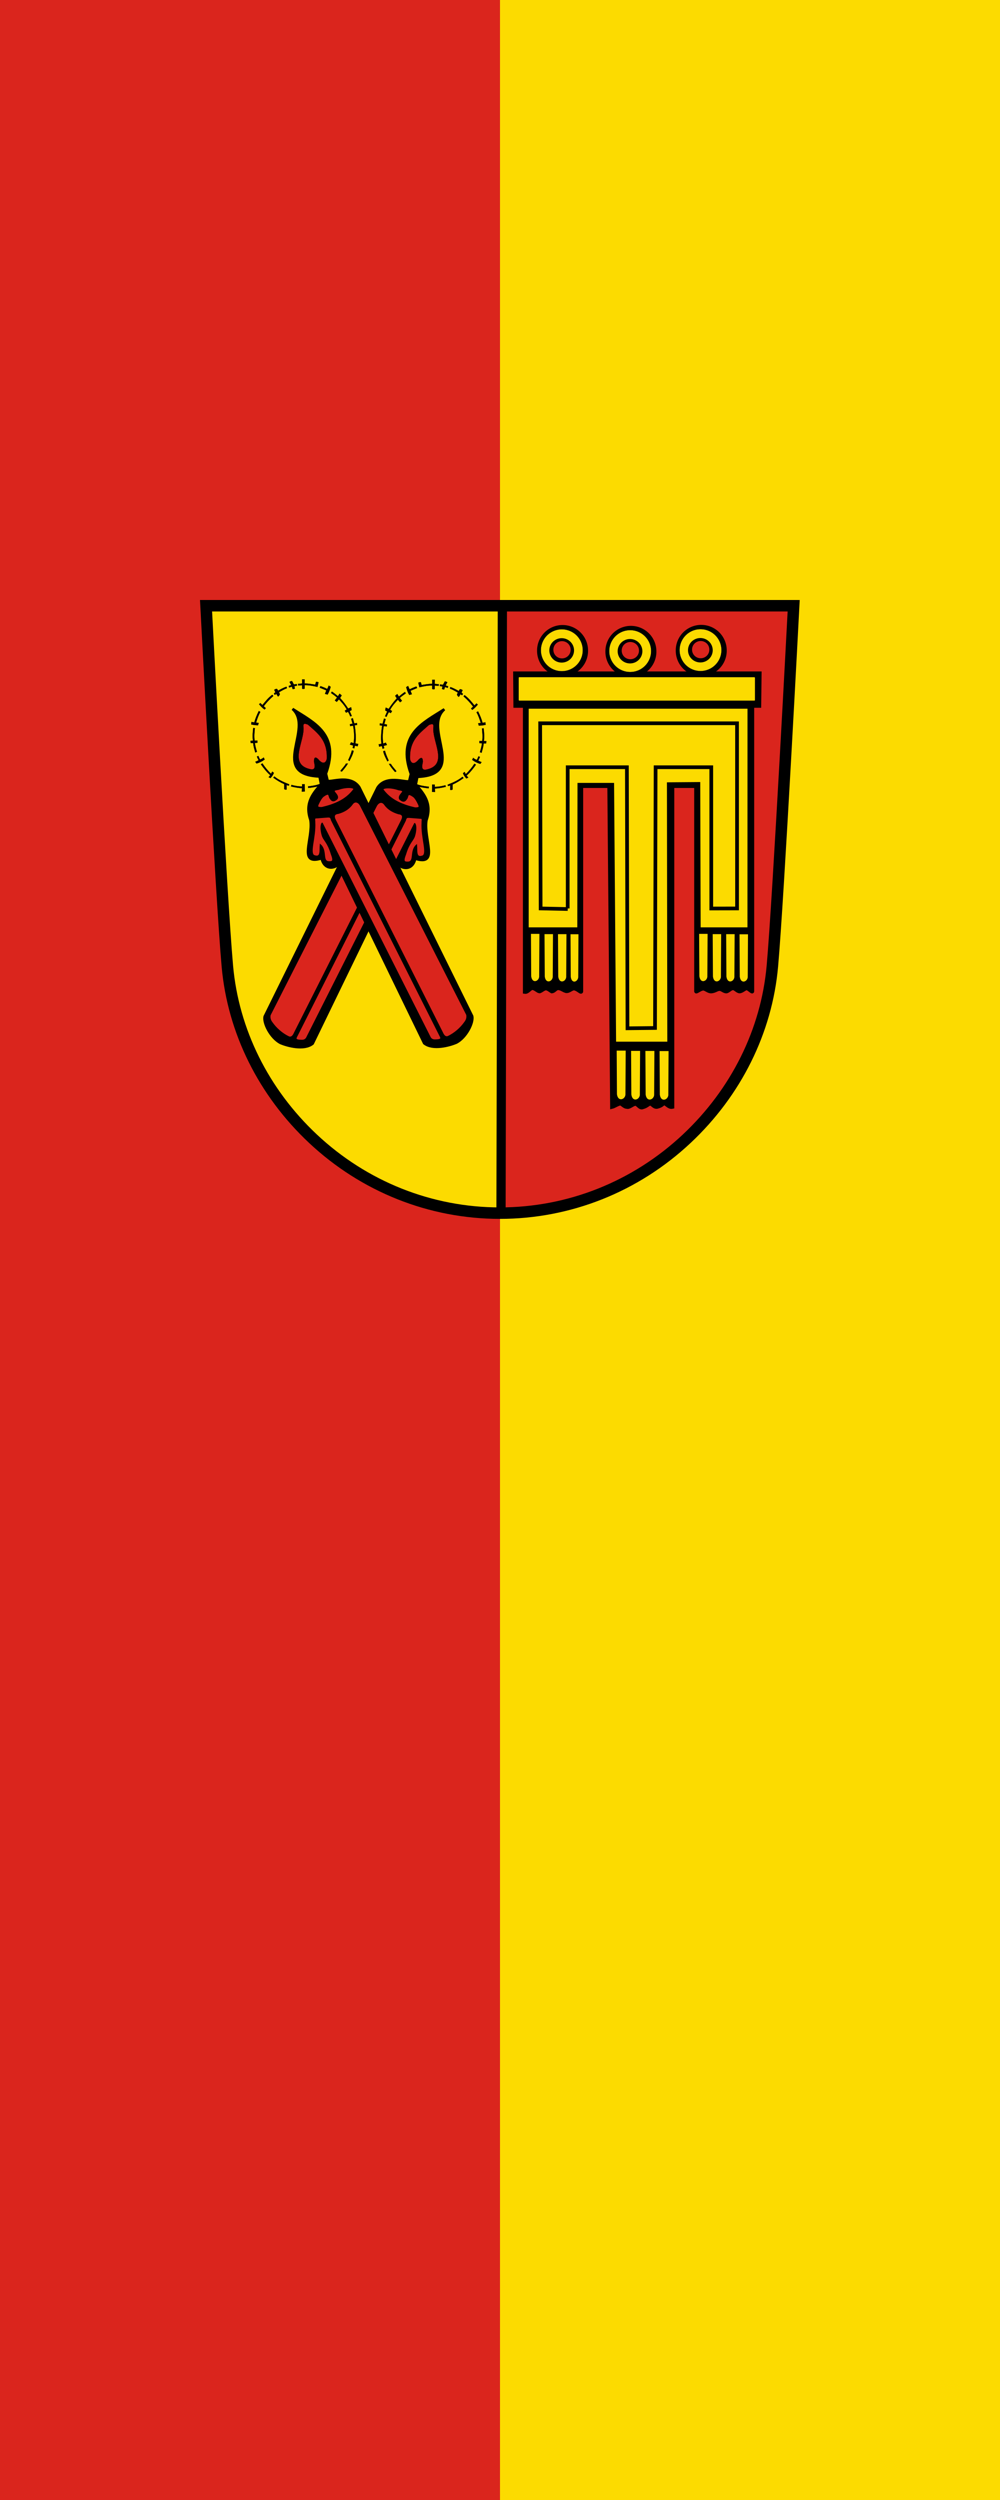 <?xml version="1.0" encoding="UTF-8" standalone="no"?>
<!-- Created with Inkscape (http://www.inkscape.org/) -->

<svg
   version="1.0"
   width="600"
   height="1500"
   id="svg2"
   xmlns="http://www.w3.org/2000/svg"
   xmlns:svg="http://www.w3.org/2000/svg">
  <defs
     id="defs5" />
  <g
     id="g5530"
     transform="translate(893.092,326.775)">
    <path
       id="rect4018"
       style="fill:#da251d;fill-opacity:1;stroke:none;stroke-width:1;stroke-linecap:round;stroke-linejoin:round;stroke-miterlimit:5;stroke-dasharray:none;stop-color:#000000"
       d="m -893.092,-326.775 h 600 V 1173.225 h -600 z" />
    <path
       id="rect4018-9"
       style="fill:#fcdb00;stroke:none;stroke-width:1;stroke-linecap:round;stroke-linejoin:round;stroke-miterlimit:5;stroke-dasharray:none;stop-color:#000000"
       d="m -593.092,-326.775 h 300 V 1173.225 h -300 z" />
  </g>
  <g
     id="g42200"
     transform="matrix(0.791,0,0,0.791,120.184,358.836)">
    <path
       d="M 227.592,5.539 225.025,468.978 146.284,454.455 99.211,426.449 52.137,377.851 28.173,324.311 3.352,7.186 Z"
       id="path3433"
       style="opacity:1;fill:#fcdb00;fill-opacity:1;fill-rule:evenodd;stroke:none;stroke-width:1px;stroke-linecap:butt;stroke-linejoin:miter;stroke-opacity:1" />
    <path
       d="m 451.832,7.186 -224.24,1.647 -2.568,460.326 31.667,-3.997 48.785,-11.532 52.208,-32.948 37.659,-37.066 32.523,-56.835 6.847,-44.48 z"
       id="path3435"
       style="opacity:1;fill:#da251d;fill-opacity:1;fill-rule:evenodd;stroke:none;stroke-width:1px;stroke-linecap:butt;stroke-linejoin:miter;stroke-opacity:1" />
    <path
       d="m 450.09,5.821 c 0,0 -11.534,221.609 -16.161,273.417 -4.394,49.218 -27.465,95.698 -64.96,130.877 -38.797,36.403 -89.135,56.445 -141.746,56.445 -52.608,0 -102.954,-20.043 -141.746,-56.445 C 47.981,374.936 24.913,328.456 20.522,279.237 15.893,227.43 4.35,5.821 4.35,5.821 Z"
       id="path393"
       style="opacity:1;fill:none;fill-opacity:1;stroke:#000000;stroke-width:8.7;stroke-linecap:butt;stroke-linejoin:miter;stroke-miterlimit:4;stroke-dasharray:none;stroke-opacity:1" />
    <path
       d="m 229.126,3.5 -1.034,464.411"
       id="path2661"
       style="opacity:1;fill:none;fill-rule:evenodd;stroke:#000000;stroke-width:7;stroke-linecap:butt;stroke-linejoin:miter;stroke-miterlimit:4;stroke-dasharray:none;stroke-opacity:1" />
    <g
       id="g42122">
      <path
         d="M 150.835,202.665 85.23,337.947 c -6.521,5.307 -19.487,1.618 -24.387,-0.467 -7.429,-3.894 -13.126,-15.047 -11.999,-20.058 L 134.452,143.771 c 7.3,-10.975 24.557,-2.111 24.146,-5.516 l 1.169,-4.797 c -10.943,-30.055 9.193,-38.666 25.339,-49.099 -16.665,14.864 18.114,49.726 -20.503,51.246 l -1.135,5.773 c 5.572,6.653 12.667,13.943 8.019,27.239 -2.205,14.476 9.819,34.855 -8.438,29.065 -2.11,9.05 -9.596,7.636 -12.213,4.984 z"
         id="path3340"
         style="opacity:1;fill:#000000;fill-opacity:1;fill-rule:evenodd;stroke:#000000;stroke-width:1.941px;stroke-linecap:butt;stroke-linejoin:miter;stroke-opacity:1" />
      <path
         d="m 133.304,157.728 -80.544,158.557 c -0.322,1.832 -0.129,3.751 1.579,5.922 2.968,4.199 7.476,8.356 12.912,10.914 2.015,0.513 3.244,-0.738 4.411,-3.378 l 80.975,-160.706 c 1.319,-2.428 1.844,-5.197 -2.217,-5.607 -3.861,-1.15 -7.672,-3.026 -10.427,-6.862 -2.101,-3.008 -5.096,-1.977 -6.687,1.161 z"
         id="path3342"
         style="opacity:1;fill:#da251d;fill-opacity:1;fill-rule:evenodd;stroke:#000000;stroke-width:1.165;stroke-linecap:butt;stroke-linejoin:miter;stroke-miterlimit:4;stroke-dasharray:none;stroke-opacity:1" />
      <path
         d="m 176.832,97.554 c 0.156,-2.986 -1.811,-1.728 -3.344,-1.338 -7.05,6.312 -15.058,11.613 -14.379,26.083 0.769,3.072 2.942,4.459 6.521,0.167 1.123,-1.083 3.212,-2.724 3.177,1.839 -0.481,2.564 -1.763,7.013 3.177,5.685 16.603,-3.926 3.427,-21.535 4.849,-32.436 z"
         id="path3344"
         style="opacity:1;fill:#da251d;fill-opacity:1;fill-rule:evenodd;stroke:#000000;stroke-width:0.125;stroke-linecap:butt;stroke-linejoin:miter;stroke-miterlimit:4;stroke-dasharray:none;stroke-opacity:1" />
      <path
         d="m 155.932,152.06 c -1.475,2.568 -2.913,1.1 -4.013,0.334 -2.382,-2.823 7.071,-6.51 -1.338,-7.524 -6.902,-2.416 -14.457,-1.795 -12.205,1.17 6.033,7.99 14.839,11.473 24.411,13.71 2.65,0.047 4.913,-0.216 3.177,-3.678 -1.049,-2.295 -2.423,-4.599 -3.678,-5.685 -6.273,-4.69 -4.983,0.581 -6.354,1.672 z"
         id="path3346"
         style="opacity:1;fill:#da251d;fill-opacity:1;fill-rule:evenodd;stroke:#000000;stroke-width:1.941px;stroke-linecap:butt;stroke-linejoin:miter;stroke-opacity:1" />
      <path
         d="m 162.62,171.121 -81.593,161.848 c -0.94,2.285 -2.761,2.706 -4.598,2.552 -3.931,-0.074 -4.136,-0.978 -3.791,-2.159 l 82.792,-164.581 c 0.685,-3.062 1.903,-2.398 3.01,-2.508 l 8.527,0.669 c 2.164,-0.204 1.199,2.095 1.338,3.511 -0.667,11.26 4.412,23.174 0.502,25.247 -5.85,2.154 -4.42,-4.092 -4.849,-8.193 -5.239,4.762 -0.444,13.444 -7.357,12.874 -3.208,0.005 -2.156,-2.972 -1.003,-6.019 2.762,-9.202 5.728,-10.295 6.857,-14.071 1.001,-3.345 1.384,-7.51 0.165,-9.17 z"
         id="path3348"
         style="opacity:1;fill:#da251d;fill-opacity:1;fill-rule:evenodd;stroke:#000000;stroke-width:0.971;stroke-linecap:butt;stroke-linejoin:miter;stroke-miterlimit:4;stroke-dasharray:none;stroke-opacity:1" />
      <path
         d="m 177.859,61.954 h -1.945 v 3.085 c -3.076,0.054 -5.03,0.465 -7.017,0.751 -0.132,-0.025 -1.248,0.346 -1.127,-0.189 l -0.465,-1.694 c -0.942,-0.186 -1.444,0.068 -1.938,0.33 l 0.816,3.453 c 2.808,-0.636 6.082,-1.422 9.68,-1.337 l 0.024,2.611 c 0.363,0.219 1.282,0.386 1.923,0.045 l 0.048,-2.635 2.953,0.251 c 0.014,-0.404 0.04,-0.815 0.159,-1.271 l -3.138,-0.269 z"
         id="path3350"
         style="opacity:1;fill:#000000;fill-opacity:1;fill-rule:evenodd;stroke:#000000;stroke-width:0.125;stroke-linecap:round;stroke-linejoin:round;stroke-miterlimit:4;stroke-dasharray:none;stroke-opacity:1" />
      <path
         d="m 181.932,65.486 c -0.193,0.413 -0.208,0.826 -0.192,1.24 0.26,0.083 1.021,0.172 1.985,0.42 l -0.445,1.679 c 0.182,0.188 0.885,0.612 1.727,0.513 0.156,-0.598 0.343,-1.189 0.561,-1.775 0.054,-0.144 0.997,0.211 2.048,0.58 0.165,0.058 0.333,-1.077 0.368,-1.162 0.076,-0.181 -1.919,-0.556 -1.837,-0.735 0.372,-0.816 0.737,-1.53 1.239,-2.32 -0.715,-0.509 -1.199,-0.686 -1.914,-0.7 l -1.213,2.239 c -0.272,0.69 -1.501,-0.005 -2.327,0.021 z"
         id="path3352"
         style="opacity:1;fill:#000000;fill-opacity:1;fill-rule:evenodd;stroke:#000000;stroke-width:0.125;stroke-linecap:butt;stroke-linejoin:miter;stroke-miterlimit:4;stroke-dasharray:none;stroke-opacity:1" />
      <path
         d="m 189.479,68.736 c 1.659,0.537 4.053,1.928 5.873,2.966 -0.018,0.041 -0.704,1.354 -0.605,1.63 0.187,0.779 1.349,1.951 1.429,1.535 0.211,-0.205 0.939,-1.381 1.168,-1.876 0.068,-0.148 1.058,0.771 1.195,0.719 0.26,-0.1 0.646,-1.012 0.685,-1.109 0.006,-0.015 -0.869,-0.693 -1.05,-0.791 -0.13,-0.118 0.809,-1.831 0.803,-1.847 -0.088,-0.226 -0.96,-0.793 -1.862,-0.858 -0.489,-0.035 -0.971,1.433 -1.096,1.404 -1.869,-1.077 -3.926,-2.164 -6.241,-3.006 -0.325,0.411 -0.545,1.03 -0.3,1.233 z"
         id="path3354"
         style="opacity:1;fill:#000000;fill-opacity:1;fill-rule:evenodd;stroke:#000000;stroke-width:0.125;stroke-linecap:butt;stroke-linejoin:miter;stroke-miterlimit:4;stroke-dasharray:none;stroke-opacity:1" />
      <path
         d="m 210.477,80.857 c -1.575,1.774 -2.637,2.98 -4.212,3.975 l -0.887,-1.076 1.536,-1.42 c -1.901,-2.499 -4.065,-5.038 -7.225,-7.73 0.215,-0.332 0.269,-0.705 0.844,-0.948 3.231,2.478 5.39,5.285 7.409,7.763 l 1.566,-1.518 z"
         id="path3356"
         style="opacity:1;fill:#000000;fill-opacity:1;fill-rule:evenodd;stroke:#000000;stroke-width:0.125;stroke-linecap:butt;stroke-linejoin:miter;stroke-miterlimit:4;stroke-dasharray:none;stroke-opacity:1" />
      <path
         d="m 210.653,85.905 c -0.51,0.41 -0.857,0.574 -1.174,0.694 1.554,2.692 2.474,5.589 3.261,8.186 l -1.986,0.186 0.511,1.793 c 1.882,-0.021 3.61,-0.246 5.199,-0.657 l -0.24,-1.882 -2.121,0.424 c -0.697,-2.743 -1.974,-5.831 -3.45,-8.744 z"
         id="path3358"
         style="opacity:1;fill:#000000;fill-opacity:1;fill-rule:evenodd;stroke:#000000;stroke-width:0.125;stroke-linecap:butt;stroke-linejoin:miter;stroke-miterlimit:4;stroke-dasharray:none;stroke-opacity:1" />
      <path
         d="m 214.875,98.782 -1.217,0.167 c 0.271,2.723 0.672,6.324 0.157,9.486 l -2.078,-0.066 -0.011,1.695 1.944,0.076 c -0.296,2.381 -0.905,4.477 -1.588,6.761 l 1.269,0.507 c 0.631,-2.282 1.358,-4.468 1.619,-7.12 l 1.781,0.003 0.287,-1.728 -1.932,-0.103 c 0.434,-3.17 0.209,-6.412 -0.231,-9.679 z"
         id="path3360"
         style="opacity:1;fill:#000000;fill-opacity:1;fill-rule:evenodd;stroke:#000000;stroke-width:0.125;stroke-linecap:butt;stroke-linejoin:miter;stroke-miterlimit:4;stroke-dasharray:none;stroke-opacity:1" />
      <path
         d="m 212.123,120.483 -1.127,-0.44 c -0.424,1.084 -0.848,2.052 -1.272,2.715 -1.31,-0.453 -1.955,-0.918 -2.742,-1.58 l -0.757,1.554 c 1.777,1.329 3.902,2.448 6.206,3.041 l 0.911,-1.307 c -1.319,-0.512 -1.647,-0.707 -2.553,-1.219 0.445,-0.665 0.889,-1.57 1.334,-2.764 z"
         id="path3362"
         style="opacity:1;fill:#000000;fill-opacity:1;fill-rule:evenodd;stroke:#000000;stroke-width:0.125;stroke-linecap:butt;stroke-linejoin:miter;stroke-miterlimit:4;stroke-dasharray:none;stroke-opacity:1" />
      <path
         d="m 209.095,126.389 -1.188,-0.744 c -1.979,3.099 -4.275,5.75 -6.531,7.931 l -0.885,-1.685 -1.224,0.938 c 0.449,1.462 1.466,2.877 2.548,4.023 l 1.439,-0.687 -1.272,-1.514 c 2.593,-2.233 5.127,-5.434 7.112,-8.261 z"
         id="path3364"
         style="opacity:1;fill:#000000;fill-opacity:1;fill-rule:evenodd;stroke:#000000;stroke-width:0.125;stroke-linecap:round;stroke-linejoin:round;stroke-miterlimit:4;stroke-dasharray:none;stroke-opacity:1" />
      <path
         d="m 198.85,135.57 0.865,0.952 c -2.677,1.924 -5.419,3.652 -8.321,4.899 l -0.028,3.729 c -0.508,0.576 -1.359,0.503 -1.799,0.361 l 0.041,-3.379 -1.512,0.462 c -0.306,-0.228 -0.594,-0.47 -0.457,-1.031 4.622,-1.801 8.619,-3.741 11.209,-5.993 z"
         id="path3366"
         style="opacity:1;fill:#000000;fill-opacity:1;fill-rule:evenodd;stroke:#000000;stroke-width:0.125;stroke-linecap:butt;stroke-linejoin:miter;stroke-miterlimit:4;stroke-dasharray:none;stroke-opacity:1" />
      <path
         d="m 185.963,141.973 0.215,1.223 c -2.914,0.687 -5.714,1.184 -8.289,1.306 l 0.174,2.607 -2.287,-0.085 0.078,-5.563 1.999,0.045 -0.003,1.679 c 2.972,-0.003 5.59,-0.536 8.113,-1.213 z"
         id="path3368"
         style="opacity:1;fill:#000000;fill-opacity:1;fill-rule:evenodd;stroke:#000000;stroke-width:0.125;stroke-linecap:butt;stroke-linejoin:miter;stroke-miterlimit:4;stroke-dasharray:none;stroke-opacity:1" />
      <path
         d="m 173.339,143.1 -0.084,1.234 c -2.606,-0.258 -4.925,-0.66 -7.079,-1.144 l -2.377,-2.155 c 2.328,0.955 5.4,1.677 9.539,2.066 z"
         id="path3370"
         style="opacity:1;fill:#000000;fill-opacity:1;fill-rule:evenodd;stroke:#000000;stroke-width:0.125;stroke-linecap:butt;stroke-linejoin:miter;stroke-miterlimit:4;stroke-dasharray:none;stroke-opacity:1" />
      <path
         d="m 163.871,67.051 0.613,1.182 -5.004,2.082 0.996,2.632 -1.976,0.531 c -1.073,-1.715 -1.829,-3.906 -2.336,-5.903 l 1.482,-0.929 c 0.359,0.948 0.714,1.902 1.211,2.574 1.206,-0.688 3.101,-1.481 5.013,-2.169 z"
         id="path3372"
         style="opacity:1;fill:#000000;fill-opacity:1;fill-rule:evenodd;stroke:#000000;stroke-width:0.125;stroke-linecap:butt;stroke-linejoin:miter;stroke-miterlimit:4;stroke-dasharray:none;stroke-opacity:1" />
      <path
         d="m 155.226,71.201 0.642,1.091 c -1.488,1.02 -3.594,2.566 -4.528,3.447 l 1.645,2.193 -1.44,1.117 -1.638,-1.94 c -2.075,2.2 -4.139,4.439 -5.937,7.609 l 1.479,1.028 -0.963,1.518 -1.433,-0.717 c -0.86,1.269 -1.308,2.401 -1.754,3.532 l -1.163,-0.374 c 0.533,-1.303 1.066,-2.479 1.599,-3.643 l -1.487,-0.818 0.403,-2.213 2.224,1.049 c 1.71,-2.611 3.604,-5.253 6.157,-8.005 l -1.245,-1.942 1.602,-1.368 1.231,1.971 c 1.167,-0.971 2.754,-2.291 4.606,-3.537 z"
         id="path3374"
         style="opacity:1;fill:#000000;fill-opacity:1;fill-rule:evenodd;stroke:#000000;stroke-width:0.125;stroke-linecap:butt;stroke-linejoin:miter;stroke-miterlimit:4;stroke-dasharray:none;stroke-opacity:1" />
      <path
         d="m 140.623,91.807 -1.269,-0.43 -1.1,3.966 -2.012,-0.285 -0.176,1.428 1.882,0.335 c -0.695,3.933 -1.112,9.476 -0.55,13.708 l -2.101,0.413 0.357,1.747 2.13,-0.391 0.478,2.082 1.26,-0.519 -0.413,-1.725 2.473,-0.709 -0.871,-1.766 -1.99,0.709 c -0.63,-4.663 -0.358,-9.056 0.425,-13.295 l 2.275,0.335 0.145,-1.479 -2.005,-0.355 z"
         id="path3376"
         style="opacity:1;fill:#000000;fill-opacity:1;fill-rule:evenodd;stroke:#000000;stroke-width:0.125;stroke-linecap:butt;stroke-linejoin:miter;stroke-miterlimit:4;stroke-dasharray:none;stroke-opacity:1" />
      <path
         d="m 140.056,115.788 -1.327,0.376 c 0.523,2.586 1.866,5.173 3.218,7.759 l 0.917,-0.753 c -1.066,-2.374 -2.154,-4.733 -2.808,-7.382 z"
         id="path3378"
         style="opacity:1;fill:#000000;fill-opacity:1;fill-rule:evenodd;stroke:#000000;stroke-width:0.125;stroke-linecap:butt;stroke-linejoin:miter;stroke-miterlimit:4;stroke-dasharray:none;stroke-opacity:1" />
      <path
         d="m 144.611,125.827 c 0.521,1.352 2.908,3.848 4.087,5.387 -0.025,0.466 -0.446,0.635 -1.035,0.678 -1.824,-2.091 -3.471,-4.146 -4.591,-6.096 z"
         id="path3380"
         style="opacity:1;fill:#000000;fill-opacity:1;fill-rule:evenodd;stroke:#000000;stroke-width:0.125;stroke-linecap:butt;stroke-linejoin:miter;stroke-miterlimit:4;stroke-dasharray:none;stroke-opacity:1" />
      <path
         d="m 104.212,202.394 65.605,135.282 c 6.521,5.307 19.487,1.618 24.387,-0.467 7.429,-3.894 13.126,-15.047 11.999,-20.058 L 120.595,143.5 c -7.3,-10.975 -24.557,-2.111 -24.146,-5.516 l -1.169,-4.797 C 106.224,103.131 86.088,94.52 69.942,84.087 86.606,98.952 51.828,133.814 90.445,135.333 l 1.135,5.773 c -5.572,6.653 -12.667,13.943 -8.019,27.239 2.205,14.476 -9.819,34.855 8.438,29.065 2.11,9.05 9.596,7.636 12.213,4.984 z"
         id="path2384"
         style="opacity:1;fill:#000000;fill-opacity:1;fill-rule:evenodd;stroke:#000000;stroke-width:1.941px;stroke-linecap:butt;stroke-linejoin:miter;stroke-opacity:1" />
      <path
         d="m 121.743,157.456 80.544,158.557 c 0.322,1.832 0.129,3.751 -1.579,5.922 -2.968,4.199 -7.476,8.356 -12.912,10.914 -2.015,0.513 -3.244,-0.738 -4.411,-3.378 l -80.975,-160.706 c -1.319,-2.428 -1.844,-5.197 2.217,-5.607 3.861,-1.15 7.672,-3.026 10.427,-6.862 2.101,-3.008 5.096,-1.977 6.687,1.161 z"
         id="path3156"
         style="opacity:1;fill:#da251d;fill-opacity:1;fill-rule:evenodd;stroke:#000000;stroke-width:1.165;stroke-linecap:butt;stroke-linejoin:miter;stroke-miterlimit:4;stroke-dasharray:none;stroke-opacity:1" />
      <path
         d="m 78.216,97.282 c -0.156,-2.986 1.811,-1.728 3.344,-1.338 7.05,6.312 15.058,11.613 14.379,26.083 -0.769,3.072 -2.942,4.459 -6.521,0.167 -1.123,-1.083 -3.212,-2.724 -3.177,1.839 0.481,2.564 1.763,7.013 -3.177,5.685 -16.603,-3.926 -3.427,-21.535 -4.849,-32.436 z"
         id="path3158"
         style="opacity:1;fill:#da251d;fill-opacity:1;fill-rule:evenodd;stroke:#000000;stroke-width:0.125;stroke-linecap:butt;stroke-linejoin:miter;stroke-miterlimit:4;stroke-dasharray:none;stroke-opacity:1" />
      <path
         d="m 99.116,151.789 c 1.475,2.568 2.913,1.1 4.013,0.334 2.382,-2.823 -7.071,-6.51 1.338,-7.524 6.902,-2.416 14.457,-1.795 12.205,1.17 -6.033,7.99 -14.839,11.473 -24.411,13.71 -2.65,0.047 -4.913,-0.216 -3.177,-3.678 1.049,-2.295 2.423,-4.599 3.678,-5.685 6.273,-4.69 4.983,0.581 6.354,1.672 z"
         id="path3160"
         style="opacity:1;fill:#da251d;fill-opacity:1;fill-rule:evenodd;stroke:#000000;stroke-width:1.941px;stroke-linecap:butt;stroke-linejoin:miter;stroke-opacity:1" />
      <path
         d="m 92.428,170.849 81.593,161.848 c 0.94,2.285 2.761,2.706 4.598,2.552 3.931,-0.074 4.136,-0.978 3.791,-2.159 L 99.617,168.509 c -0.685,-3.062 -1.903,-2.398 -3.01,-2.508 l -8.527,0.669 c -2.164,-0.204 -1.199,2.095 -1.338,3.511 0.667,11.26 -4.412,23.174 -0.502,25.247 5.85,2.154 4.42,-4.092 4.849,-8.193 5.239,4.762 0.444,13.444 7.357,12.874 3.208,0.005 2.156,-2.972 1.003,-6.019 -2.762,-9.202 -5.728,-10.295 -6.857,-14.071 -1.001,-3.345 -1.384,-7.51 -0.165,-9.17 z"
         id="path3162"
         style="opacity:1;fill:#da251d;fill-opacity:1;fill-rule:evenodd;stroke:#000000;stroke-width:0.971;stroke-linecap:butt;stroke-linejoin:miter;stroke-miterlimit:4;stroke-dasharray:none;stroke-opacity:1" />
      <path
         d="m 77.188,61.682 h 1.945 v 3.085 c 3.076,0.054 5.03,0.465 7.017,0.751 0.132,-0.025 1.248,0.346 1.127,-0.189 l 0.465,-1.694 c 0.942,-0.186 1.444,0.068 1.938,0.33 l -0.816,3.453 c -2.808,-0.636 -6.082,-1.422 -9.68,-1.337 l -0.024,2.611 c -0.363,0.219 -1.282,0.386 -1.923,0.045 l -0.048,-2.635 -2.953,0.251 c -0.014,-0.404 -0.04,-0.815 -0.159,-1.271 l 3.138,-0.269 z"
         id="path3263"
         style="opacity:1;fill:#000000;fill-opacity:1;fill-rule:evenodd;stroke:#000000;stroke-width:0.125;stroke-linecap:round;stroke-linejoin:round;stroke-miterlimit:4;stroke-dasharray:none;stroke-opacity:1" />
      <path
         d="m 73.115,65.215 c 0.193,0.413 0.208,0.826 0.192,1.24 -0.26,0.083 -1.021,0.172 -1.985,0.42 l 0.445,1.679 c -0.182,0.188 -0.885,0.612 -1.727,0.513 -0.156,-0.598 -0.343,-1.189 -0.561,-1.775 -0.054,-0.144 -0.997,0.211 -2.048,0.58 -0.165,0.058 -0.333,-1.077 -0.368,-1.162 -0.076,-0.181 1.919,-0.556 1.837,-0.735 -0.372,-0.816 -0.737,-1.53 -1.239,-2.32 0.715,-0.509 1.199,-0.686 1.914,-0.7 l 1.213,2.239 c 0.272,0.69 1.501,-0.005 2.327,0.021 z"
         id="path3285"
         style="opacity:1;fill:#000000;fill-opacity:1;fill-rule:evenodd;stroke:#000000;stroke-width:0.125;stroke-linecap:butt;stroke-linejoin:miter;stroke-miterlimit:4;stroke-dasharray:none;stroke-opacity:1" />
      <path
         d="m 65.569,68.464 c -1.659,0.537 -4.053,1.928 -5.873,2.966 0.018,0.041 0.704,1.354 0.605,1.63 -0.187,0.779 -1.349,1.951 -1.429,1.535 -0.211,-0.205 -0.939,-1.381 -1.168,-1.876 -0.068,-0.148 -1.058,0.771 -1.195,0.719 -0.26,-0.1 -0.646,-1.012 -0.685,-1.109 -0.006,-0.015 0.869,-0.693 1.05,-0.791 0.13,-0.118 -0.809,-1.831 -0.803,-1.847 0.088,-0.226 0.96,-0.793 1.862,-0.858 0.489,-0.035 0.971,1.433 1.096,1.404 1.869,-1.077 3.926,-2.164 6.241,-3.006 0.325,0.411 0.545,1.03 0.3,1.233 z"
         id="path3287"
         style="opacity:1;fill:#000000;fill-opacity:1;fill-rule:evenodd;stroke:#000000;stroke-width:0.125;stroke-linecap:butt;stroke-linejoin:miter;stroke-miterlimit:4;stroke-dasharray:none;stroke-opacity:1" />
      <path
         d="m 44.57,80.586 c 1.575,1.774 2.637,2.98 4.212,3.975 l 0.887,-1.076 -1.536,-1.42 c 1.901,-2.499 4.065,-5.038 7.225,-7.73 -0.215,-0.332 -0.269,-0.705 -0.844,-0.948 -3.231,2.478 -5.39,5.285 -7.409,7.763 l -1.566,-1.518 z"
         id="path3289"
         style="opacity:1;fill:#000000;fill-opacity:1;fill-rule:evenodd;stroke:#000000;stroke-width:0.125;stroke-linecap:butt;stroke-linejoin:miter;stroke-miterlimit:4;stroke-dasharray:none;stroke-opacity:1" />
      <path
         d="m 44.395,85.634 c 0.51,0.41 0.857,0.574 1.174,0.694 -1.554,2.692 -2.474,5.589 -3.261,8.186 l 1.986,0.186 -0.511,1.793 c -1.882,-0.021 -3.61,-0.246 -5.199,-0.657 l 0.24,-1.882 2.121,0.424 c 0.697,-2.743 1.974,-5.831 3.45,-8.744 z"
         id="path3291"
         style="opacity:1;fill:#000000;fill-opacity:1;fill-rule:evenodd;stroke:#000000;stroke-width:0.125;stroke-linecap:butt;stroke-linejoin:miter;stroke-miterlimit:4;stroke-dasharray:none;stroke-opacity:1" />
      <path
         d="m 40.172,98.51 1.217,0.167 c -0.271,2.723 -0.672,6.324 -0.157,9.486 l 2.078,-0.066 0.011,1.695 -1.944,0.076 c 0.296,2.381 0.905,4.477 1.588,6.761 l -1.269,0.507 c -0.631,-2.282 -1.358,-4.468 -1.619,-7.12 l -1.781,0.003 -0.287,-1.728 1.932,-0.103 c -0.434,-3.17 -0.209,-6.412 0.231,-9.679 z"
         id="path3293"
         style="opacity:1;fill:#000000;fill-opacity:1;fill-rule:evenodd;stroke:#000000;stroke-width:0.125;stroke-linecap:butt;stroke-linejoin:miter;stroke-miterlimit:4;stroke-dasharray:none;stroke-opacity:1" />
      <path
         d="m 42.924,120.212 1.127,-0.44 c 0.424,1.084 0.848,2.052 1.272,2.715 1.31,-0.453 1.955,-0.918 2.742,-1.58 l 0.757,1.554 c -1.777,1.329 -3.902,2.448 -6.206,3.041 l -0.911,-1.307 c 1.319,-0.512 1.647,-0.707 2.553,-1.219 -0.445,-0.665 -0.889,-1.57 -1.334,-2.764 z"
         id="path3295"
         style="opacity:1;fill:#000000;fill-opacity:1;fill-rule:evenodd;stroke:#000000;stroke-width:0.125;stroke-linecap:butt;stroke-linejoin:miter;stroke-miterlimit:4;stroke-dasharray:none;stroke-opacity:1" />
      <path
         d="m 45.952,126.118 1.188,-0.744 c 1.979,3.099 4.275,5.75 6.531,7.931 l 0.885,-1.685 1.224,0.938 c -0.449,1.462 -1.466,2.877 -2.548,4.023 l -1.439,-0.687 1.272,-1.514 c -2.593,-2.233 -5.127,-5.434 -7.112,-8.261 z"
         id="path3297"
         style="opacity:1;fill:#000000;fill-opacity:1;fill-rule:evenodd;stroke:#000000;stroke-width:0.125;stroke-linecap:round;stroke-linejoin:round;stroke-miterlimit:4;stroke-dasharray:none;stroke-opacity:1" />
      <path
         d="m 56.197,135.298 -0.865,0.952 c 2.677,1.924 5.419,3.652 8.321,4.899 l 0.028,3.729 c 0.508,0.576 1.359,0.503 1.799,0.361 l -0.041,-3.379 1.512,0.462 c 0.306,-0.228 0.594,-0.47 0.457,-1.031 -4.622,-1.801 -8.619,-3.741 -11.209,-5.993 z"
         id="path3299"
         style="opacity:1;fill:#000000;fill-opacity:1;fill-rule:evenodd;stroke:#000000;stroke-width:0.125;stroke-linecap:butt;stroke-linejoin:miter;stroke-miterlimit:4;stroke-dasharray:none;stroke-opacity:1" />
      <path
         d="m 69.084,141.701 -0.215,1.223 c 2.914,0.687 5.714,1.184 8.289,1.306 l -0.174,2.607 2.287,-0.085 -0.078,-5.563 -1.999,0.045 0.003,1.679 c -2.972,-0.003 -5.59,-0.536 -8.113,-1.213 z"
         id="path3301"
         style="opacity:1;fill:#000000;fill-opacity:1;fill-rule:evenodd;stroke:#000000;stroke-width:0.125;stroke-linecap:butt;stroke-linejoin:miter;stroke-miterlimit:4;stroke-dasharray:none;stroke-opacity:1" />
      <path
         d="m 81.708,142.828 0.084,1.234 c 2.606,-0.258 4.925,-0.66 7.079,-1.144 l 2.377,-2.155 c -2.328,0.955 -5.4,1.677 -9.539,2.066 z"
         id="path3303"
         style="opacity:1;fill:#000000;fill-opacity:1;fill-rule:evenodd;stroke:#000000;stroke-width:0.125;stroke-linecap:butt;stroke-linejoin:miter;stroke-miterlimit:4;stroke-dasharray:none;stroke-opacity:1" />
      <path
         d="m 91.177,66.78 -0.613,1.182 5.004,2.082 -0.996,2.632 1.976,0.531 c 1.073,-1.715 1.829,-3.906 2.336,-5.903 l -1.482,-0.929 c -0.359,0.948 -0.714,1.902 -1.211,2.574 -1.206,-0.688 -3.101,-1.481 -5.013,-2.169 z"
         id="path3305"
         style="opacity:1;fill:#000000;fill-opacity:1;fill-rule:evenodd;stroke:#000000;stroke-width:0.125;stroke-linecap:butt;stroke-linejoin:miter;stroke-miterlimit:4;stroke-dasharray:none;stroke-opacity:1" />
      <path
         d="m 99.821,70.93 -0.642,1.091 c 1.488,1.02 3.594,2.566 4.528,3.447 l -1.645,2.193 1.44,1.117 1.638,-1.94 c 2.075,2.2 4.139,4.439 5.937,7.609 l -1.479,1.028 0.963,1.518 1.433,-0.717 c 0.86,1.269 1.308,2.401 1.754,3.532 l 1.163,-0.374 c -0.533,-1.303 -1.066,-2.479 -1.599,-3.643 l 1.487,-0.818 -0.403,-2.213 -2.224,1.049 c -1.71,-2.611 -3.604,-5.253 -6.157,-8.005 l 1.245,-1.942 -1.602,-1.368 -1.231,1.971 c -1.167,-0.971 -2.754,-2.291 -4.606,-3.537 z"
         id="path3307"
         style="opacity:1;fill:#000000;fill-opacity:1;fill-rule:evenodd;stroke:#000000;stroke-width:0.125;stroke-linecap:butt;stroke-linejoin:miter;stroke-miterlimit:4;stroke-dasharray:none;stroke-opacity:1" />
      <path
         d="m 114.424,91.536 1.269,-0.43 1.1,3.966 2.012,-0.285 0.176,1.428 -1.882,0.335 c 0.695,3.933 1.112,9.476 0.55,13.708 l 2.101,0.413 -0.357,1.747 -2.13,-0.391 -0.478,2.082 -1.26,-0.519 0.413,-1.725 -2.473,-0.709 0.871,-1.766 1.99,0.709 c 0.63,-4.663 0.358,-9.056 -0.425,-13.295 l -2.275,0.335 -0.145,-1.479 2.005,-0.355 z"
         id="path3309"
         style="opacity:1;fill:#000000;fill-opacity:1;fill-rule:evenodd;stroke:#000000;stroke-width:0.125;stroke-linecap:butt;stroke-linejoin:miter;stroke-miterlimit:4;stroke-dasharray:none;stroke-opacity:1" />
      <path
         d="m 114.991,115.517 1.327,0.376 c -0.523,2.586 -1.866,5.173 -3.218,7.759 l -0.917,-0.753 c 1.066,-2.374 2.154,-4.733 2.808,-7.382 z"
         id="path3311"
         style="opacity:1;fill:#000000;fill-opacity:1;fill-rule:evenodd;stroke:#000000;stroke-width:0.125;stroke-linecap:butt;stroke-linejoin:miter;stroke-miterlimit:4;stroke-dasharray:none;stroke-opacity:1" />
      <path
         d="m 110.436,125.556 c -0.521,1.352 -2.908,3.848 -4.087,5.387 0.025,0.466 0.446,0.635 1.035,0.678 1.824,-2.091 3.471,-4.146 4.591,-6.096 z"
         id="path3313"
         style="opacity:1;fill:#000000;fill-opacity:1;fill-rule:evenodd;stroke:#000000;stroke-width:0.125;stroke-linecap:butt;stroke-linejoin:miter;stroke-miterlimit:4;stroke-dasharray:none;stroke-opacity:1" />
    </g>
    <g
       id="g42078">
      <path
         d="m 238.809,57.171 0.191,24.568 h 7.21 V 298.71 c 2.274,0.324 3.785,-2.88 5.678,-2.925 1.817,-0.044 4.206,2.46 5.452,2.544 1.556,-0.539 3.112,-2.155 4.668,-2.25 1.53,-0.094 3.059,1.321 4.589,2.25 2.016,-0.11 2.889,-2.5 4.905,-2.453 2.285,0.053 3.807,1.686 6.092,2.263 1.832,0.184 3.51,-1.55 5.116,-1.969 2.747,-0.717 6.202,3.599 6.202,2.16 V 142.55 h 21.341 l 2.125,243.359 c 1.741,-0.427 4.337,-2.398 6.505,-2.567 1.565,0.913 3.131,2.665 4.696,2.567 1.785,0.631 3.785,-1.779 6.426,-2.353 2.233,0.383 3.435,3.786 5.775,2.567 2.537,-0.612 3.918,-2.207 5.347,-2.78 2.193,0.628 2.806,2.77 5.268,2.567 3.723,-0.927 3.726,-1.854 5.426,-2.78 1.951,0.394 3.525,3.344 6.202,2.78 V 142.55 h 18.109 v 155.779 c 0,0.737 3.428,-2.285 5.514,-2.134 1.851,0.134 3.781,2.38 6.128,2.134 2.694,-0.236 4.428,-1.989 6.268,-1.849 1.786,0.137 3.502,2.146 5.233,1.849 1.752,-0.597 2.977,-2.392 4.91,-2.445 1.31,-0.036 3.342,2.475 4.908,2.445 1.913,-0.077 4.228,-2.618 5.542,-2.357 1.415,0.281 3.999,3.065 3.999,2.357 v -216.59 0 h 5.33 l 0.281,-24.568 z"
         id="path3490"
         style="opacity:1;fill:#000000;fill-opacity:1;fill-rule:evenodd;stroke:#000000;stroke-width:3;stroke-linecap:butt;stroke-linejoin:miter;stroke-miterlimit:4;stroke-dasharray:none;stroke-opacity:1" />
      <rect
         width="181.964"
         height="20.53"
         ry="1.809"
         x="240.138"
         y="58.655"
         id="rect3492"
         style="display:inline;overflow:visible;visibility:visible;opacity:1;fill:#fcdb00;fill-opacity:1;fill-rule:nonzero;stroke:#000000;stroke-width:2.77;stroke-linecap:square;stroke-linejoin:miter;stroke-miterlimit:4;stroke-dasharray:none;stroke-dashoffset:0;stroke-opacity:1;marker:none;marker-start:none;marker-mid:none;marker-end:none;enable-background:accumulate" />
      <path
         d="M 248.089,82.927 H 416.066 l -0.034,167.861 h -37.501 l -0.314,-110.222 -23.26,0.197 0.285,196.734 -40.85,0.011 -1.531,-196.3 h -25.747 l -0.147,109.58 h -38.878 z"
         id="path3506"
         style="opacity:1;fill:#fcdb00;fill-opacity:1;fill-rule:evenodd;stroke:#000000;stroke-width:2;stroke-linecap:butt;stroke-linejoin:miter;stroke-miterlimit:4;stroke-dasharray:none;stroke-opacity:1" />
      <path
         d="m 278.686,235.883 -20.538,-0.444 -0.353,-140.458 h 149.329 l 0.018,140.458 -19.557,0.046 V 128.317 h -42.226 l -0.444,197.797 -20.891,0.234 -0.444,-198.031 h -44.893 v 107.121"
         id="path3494"
         style="opacity:1;fill:none;fill-rule:evenodd;stroke:#000000;stroke-width:2.8;stroke-linecap:butt;stroke-linejoin:miter;stroke-miterlimit:4;stroke-dasharray:none;stroke-opacity:1" />
      <path
         d="m 250.301,254.215 h 7.429 l -0.186,33.15 c -0.56,4.266 -6.269,5.785 -7.057,-0.464 z"
         id="path3513"
         style="opacity:1;fill:#fcdb00;fill-opacity:1;fill-rule:evenodd;stroke:#000000;stroke-width:1px;stroke-linecap:butt;stroke-linejoin:miter;stroke-opacity:1" />
      <path
         d="m 260.593,254.414 h 7.429 l -0.186,33.15 c -0.56,4.266 -6.269,5.785 -7.057,-0.464 z"
         id="path3515"
         style="opacity:1;fill:#fcdb00;fill-opacity:1;fill-rule:evenodd;stroke:#000000;stroke-width:1px;stroke-linecap:butt;stroke-linejoin:miter;stroke-opacity:1" />
      <path
         d="m 270.813,254.444 h 7.429 l -0.186,33.15 c -0.56,4.266 -6.269,5.785 -7.057,-0.464 z"
         id="path3517"
         style="opacity:1;fill:#fcdb00;fill-opacity:1;fill-rule:evenodd;stroke:#000000;stroke-width:1px;stroke-linecap:butt;stroke-linejoin:miter;stroke-opacity:1" />
      <path
         d="m 280.329,254.523 h 7.007 l -0.175,33.175 c -0.528,4.269 -5.913,5.789 -6.656,-0.465 z"
         id="path3519"
         style="opacity:1;fill:#fcdb00;fill-opacity:1;fill-rule:evenodd;stroke:#000000;stroke-width:0.972px;stroke-linecap:butt;stroke-linejoin:miter;stroke-opacity:1" />
      <path
         d="m 377.87,254.222 h 7.429 l -0.186,33.15 c -0.56,4.266 -6.269,5.785 -7.057,-0.464 z"
         id="path3529"
         style="opacity:1;fill:#fcdb00;fill-opacity:1;fill-rule:evenodd;stroke:#000000;stroke-width:1px;stroke-linecap:butt;stroke-linejoin:miter;stroke-opacity:1" />
      <path
         d="m 388.162,254.421 h 7.429 l -0.186,33.15 c -0.56,4.266 -6.269,5.785 -7.057,-0.464 z"
         id="path3531"
         style="opacity:1;fill:#fcdb00;fill-opacity:1;fill-rule:evenodd;stroke:#000000;stroke-width:1px;stroke-linecap:butt;stroke-linejoin:miter;stroke-opacity:1" />
      <path
         d="m 398.381,254.451 h 7.429 l -0.186,33.15 c -0.56,4.266 -6.269,5.785 -7.057,-0.464 z"
         id="path3533"
         style="opacity:1;fill:#fcdb00;fill-opacity:1;fill-rule:evenodd;stroke:#000000;stroke-width:1px;stroke-linecap:butt;stroke-linejoin:miter;stroke-opacity:1" />
      <path
         d="m 408.512,254.544 h 7.429 l -0.186,33.15 c -0.56,4.266 -6.269,5.785 -7.057,-0.464 z"
         id="path3535"
         style="opacity:1;fill:#fcdb00;fill-opacity:1;fill-rule:evenodd;stroke:#000000;stroke-width:1px;stroke-linecap:butt;stroke-linejoin:miter;stroke-opacity:1" />
      <path
         d="m 315.31,342.76 h 7.886 l -0.197,34.119 c -0.594,4.391 -6.655,5.954 -7.492,-0.478 z"
         id="path3543"
         style="opacity:1;fill:#fcdb00;fill-opacity:1;fill-rule:evenodd;stroke:#000000;stroke-width:1.045px;stroke-linecap:butt;stroke-linejoin:miter;stroke-opacity:1" />
      <path
         d="m 326.236,342.965 h 7.886 l -0.197,34.119 c -0.594,4.391 -6.655,5.954 -7.492,-0.478 z"
         id="path3545"
         style="opacity:1;fill:#fcdb00;fill-opacity:1;fill-rule:evenodd;stroke:#000000;stroke-width:1.045px;stroke-linecap:butt;stroke-linejoin:miter;stroke-opacity:1" />
      <path
         d="m 337.086,342.996 h 7.886 l -0.197,34.119 c -0.594,4.391 -6.655,5.954 -7.492,-0.478 z"
         id="path3547"
         style="opacity:1;fill:#fcdb00;fill-opacity:1;fill-rule:evenodd;stroke:#000000;stroke-width:1.045px;stroke-linecap:butt;stroke-linejoin:miter;stroke-opacity:1" />
      <path
         d="m 347.841,343.091 h 7.886 l -0.197,34.119 c -0.594,4.391 -6.655,5.954 -7.492,-0.478 z"
         id="path3549"
         style="opacity:1;fill:#fcdb00;fill-opacity:1;fill-rule:evenodd;stroke:#000000;stroke-width:1.045px;stroke-linecap:butt;stroke-linejoin:miter;stroke-opacity:1" />
      <path
         d="m 397.162,39.813 a 17.185,17.185 0 1 1 -34.369,0 17.185,17.185 0 1 1 34.369,0 z"
         id="path3553"
         style="opacity:1;fill:#000000;fill-opacity:1;fill-rule:nonzero;stroke:#000000;stroke-width:4.3;stroke-linecap:square;stroke-linejoin:miter;stroke-miterlimit:4;stroke-dasharray:none;stroke-opacity:1" />
      <path
         d="m 395.287,39.483 a 15.86,15.86 0 1 1 -31.721,0 15.86,15.86 0 1 1 31.721,0 z"
         id="path3557"
         style="opacity:1;fill:#fcdb00;fill-opacity:1;fill-rule:nonzero;stroke:#231f20;stroke-width:0.1;stroke-linecap:square;stroke-linejoin:miter;stroke-miterlimit:4;stroke-dasharray:none;stroke-opacity:1" />
      <path
         d="m 387.987,39.581 a 8.672,8.558 0 1 1 -17.344,0 8.672,8.558 0 1 1 17.344,0 z"
         id="path3555"
         style="opacity:1;fill:#000000;fill-opacity:1;fill-rule:nonzero;stroke:#000000;stroke-width:1.404;stroke-linecap:square;stroke-linejoin:miter;stroke-miterlimit:4;stroke-dasharray:none;stroke-opacity:1" />
      <path
         d="m 386.678,39.12 a 7.119,7.031 0 1 1 -14.237,0 7.119,7.031 0 1 1 14.237,0 z"
         id="path3559"
         style="opacity:1;fill:#da251d;fill-opacity:1;fill-rule:nonzero;stroke:#000000;stroke-width:1.153;stroke-linecap:square;stroke-linejoin:miter;stroke-miterlimit:4;stroke-dasharray:none;stroke-opacity:1" />
      <path
         d="m 343.8,40.558 a 17.185,17.185 0 1 1 -34.369,0 17.185,17.185 0 1 1 34.369,0 z"
         id="path3574"
         style="opacity:1;fill:#000000;fill-opacity:1;fill-rule:nonzero;stroke:#000000;stroke-width:4.3;stroke-linecap:square;stroke-linejoin:miter;stroke-miterlimit:4;stroke-dasharray:none;stroke-opacity:1" />
      <path
         d="m 341.925,40.228 a 15.86,15.86 0 1 1 -31.721,0 15.86,15.86 0 1 1 31.721,0 z"
         id="path3576"
         style="opacity:1;fill:#fcdb00;fill-opacity:1;fill-rule:nonzero;stroke:#231f20;stroke-width:0.1;stroke-linecap:square;stroke-linejoin:miter;stroke-miterlimit:4;stroke-dasharray:none;stroke-opacity:1" />
      <path
         d="m 334.625,40.326 a 8.672,8.558 0 1 1 -17.344,0 8.672,8.558 0 1 1 17.344,0 z"
         id="path3580"
         style="opacity:1;fill:#000000;fill-opacity:1;fill-rule:nonzero;stroke:#000000;stroke-width:1.404;stroke-linecap:square;stroke-linejoin:miter;stroke-miterlimit:4;stroke-dasharray:none;stroke-opacity:1" />
      <path
         d="m 333.316,39.865 a 7.119,7.031 0 1 1 -14.237,0 7.119,7.031 0 1 1 14.237,0 z"
         id="path3582"
         style="opacity:1;fill:#da251d;fill-opacity:1;fill-rule:nonzero;stroke:#000000;stroke-width:1.153;stroke-linecap:square;stroke-linejoin:miter;stroke-miterlimit:4;stroke-dasharray:none;stroke-opacity:1" />
      <path
         d="m 291.965,39.923 a 17.185,17.185 0 1 1 -34.369,0 17.185,17.185 0 1 1 34.369,0 z"
         id="path3586"
         style="opacity:1;fill:#000000;fill-opacity:1;fill-rule:nonzero;stroke:#000000;stroke-width:4.3;stroke-linecap:square;stroke-linejoin:miter;stroke-miterlimit:4;stroke-dasharray:none;stroke-opacity:1" />
      <path
         d="m 290.09,39.593 a 15.86,15.86 0 1 1 -31.721,0 15.86,15.86 0 1 1 31.721,0 z"
         id="path3588"
         style="opacity:1;fill:#fcdb00;fill-opacity:1;fill-rule:nonzero;stroke:#231f20;stroke-width:0.1;stroke-linecap:square;stroke-linejoin:miter;stroke-miterlimit:4;stroke-dasharray:none;stroke-opacity:1" />
      <path
         d="m 282.789,39.692 a 8.672,8.558 0 1 1 -17.344,0 8.672,8.558 0 1 1 17.344,0 z"
         id="path3592"
         style="opacity:1;fill:#000000;fill-opacity:1;fill-rule:nonzero;stroke:#000000;stroke-width:1.404;stroke-linecap:square;stroke-linejoin:miter;stroke-miterlimit:4;stroke-dasharray:none;stroke-opacity:1" />
      <path
         d="m 281.48,39.231 a 7.119,7.031 0 1 1 -14.237,0 7.119,7.031 0 1 1 14.237,0 z"
         id="path3594"
         style="opacity:1;fill:#da251d;fill-opacity:1;fill-rule:nonzero;stroke:#000000;stroke-width:1.153;stroke-linecap:square;stroke-linejoin:miter;stroke-miterlimit:4;stroke-dasharray:none;stroke-opacity:1" />
    </g>
  </g>
</svg>
